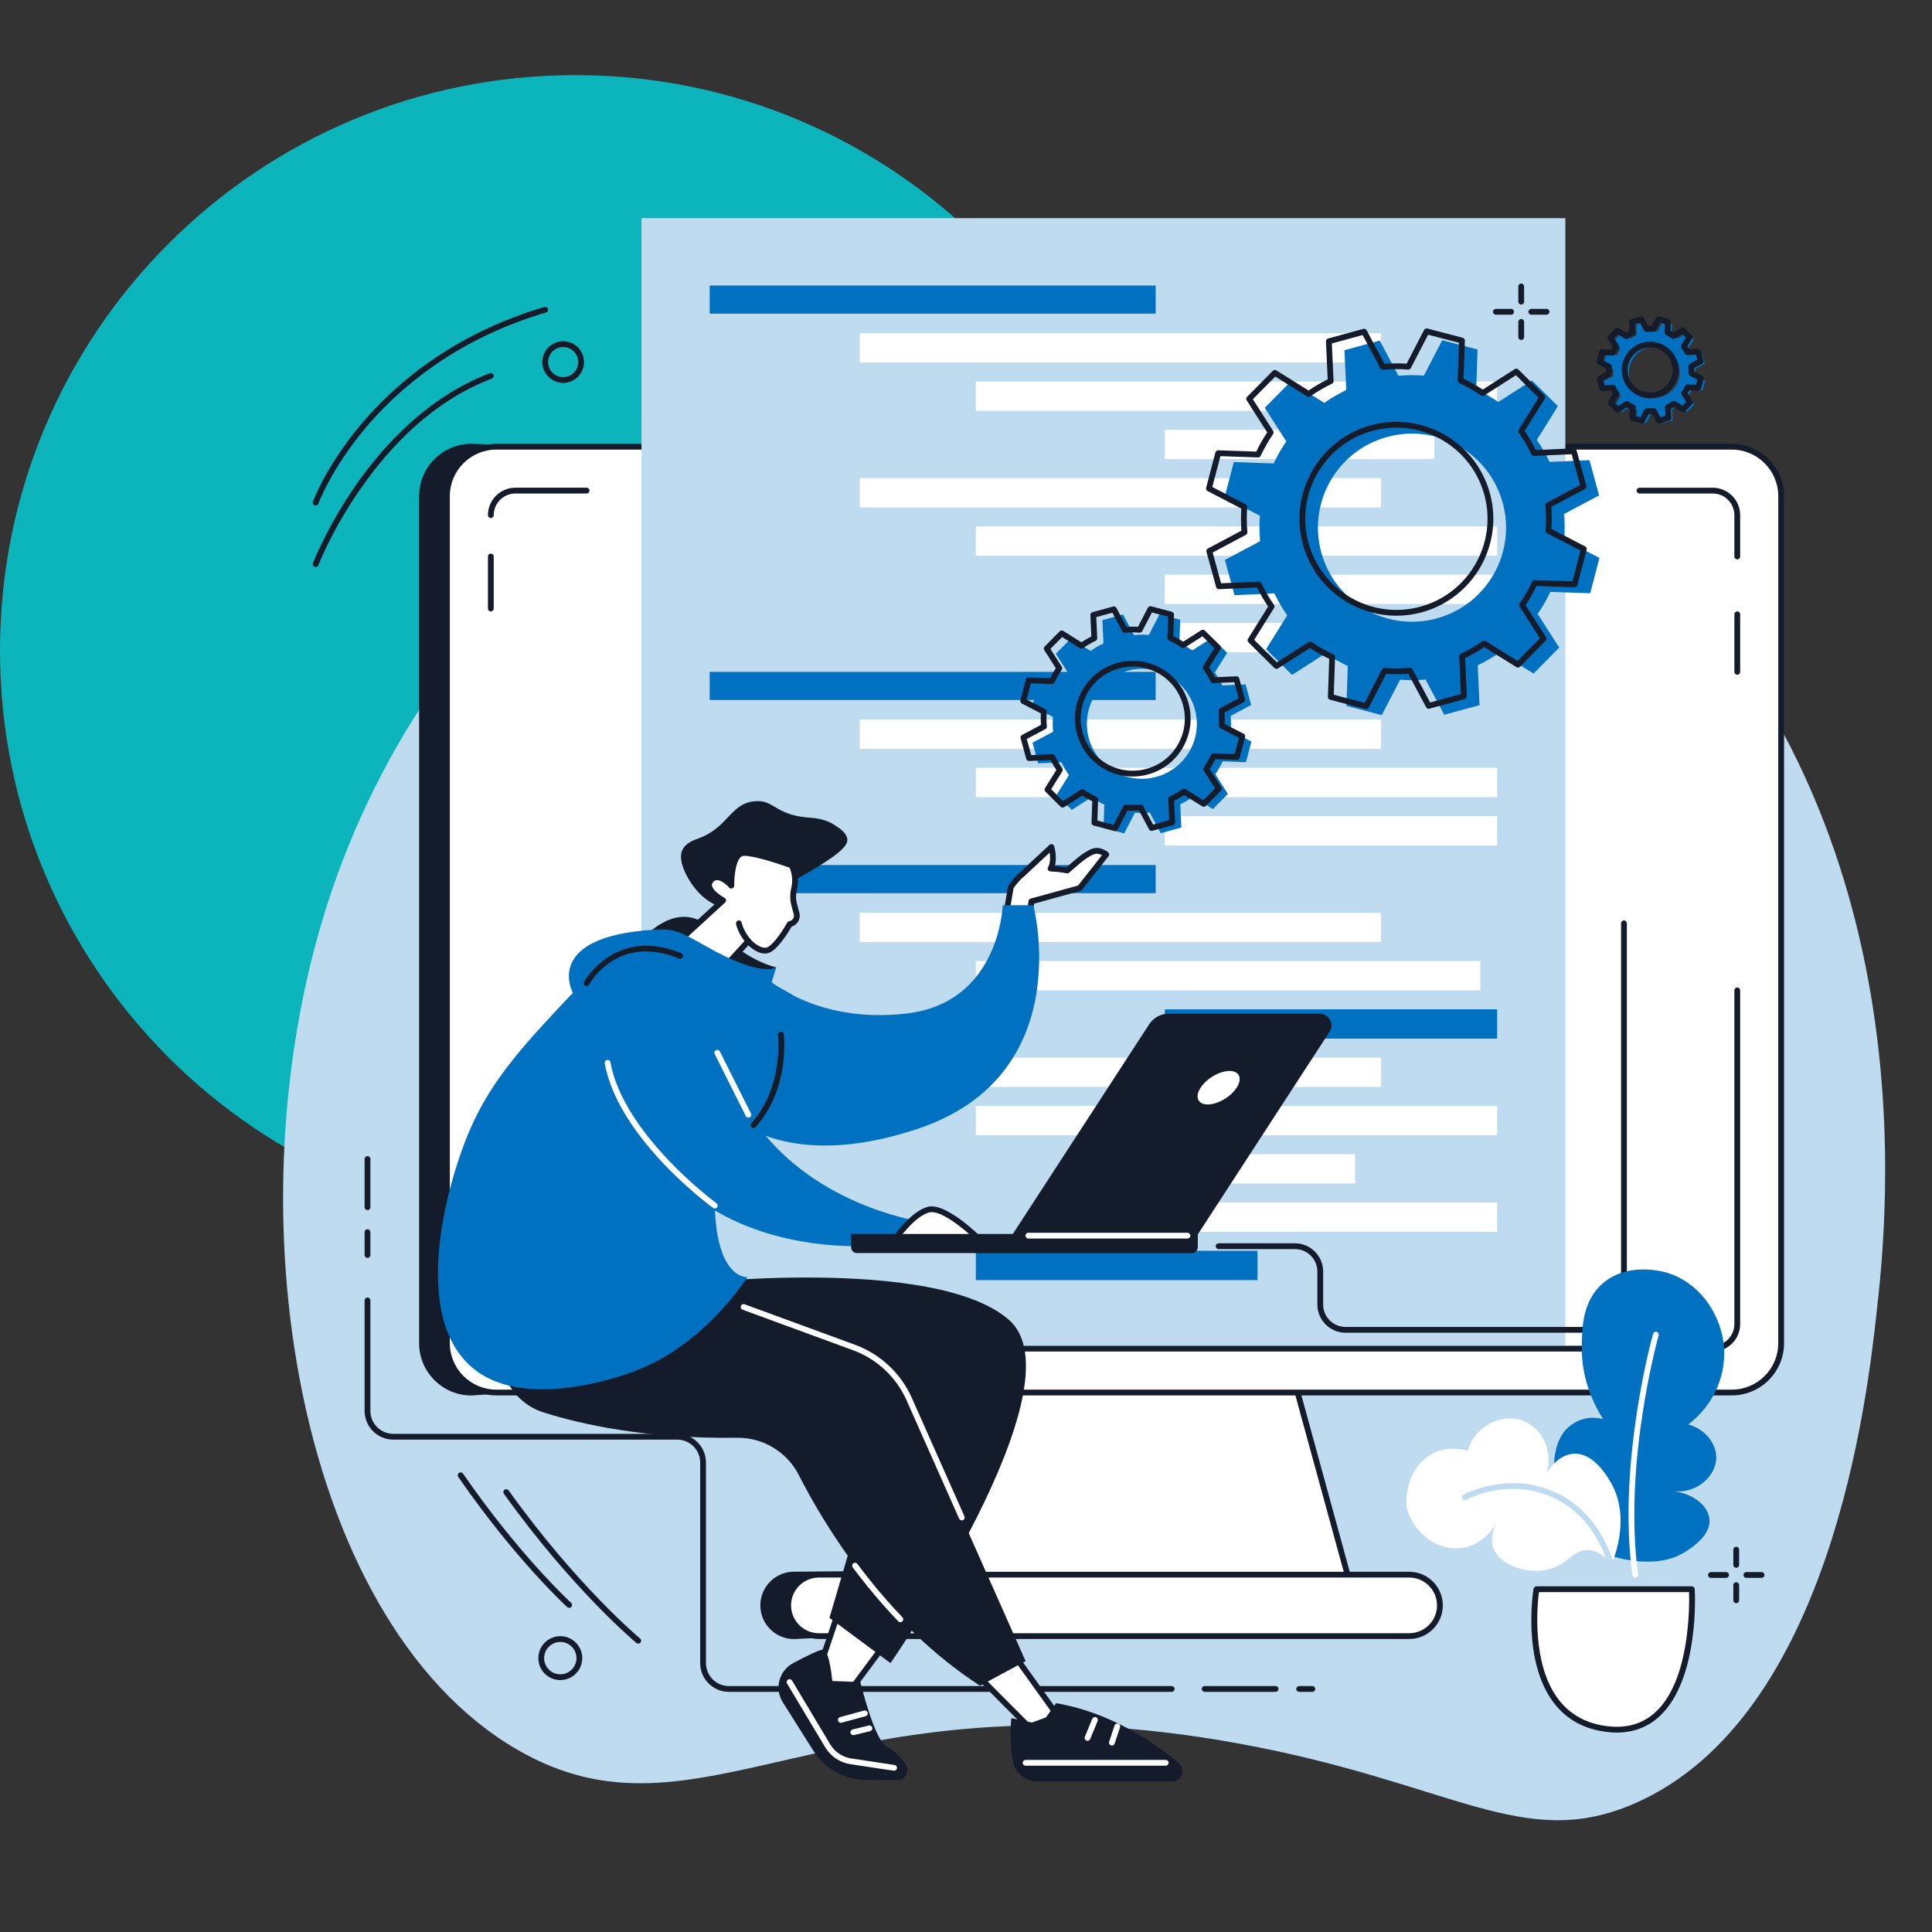 <svg xmlns="http://www.w3.org/2000/svg" xmlns:xlink="http://www.w3.org/1999/xlink" width="1200" zoomAndPan="magnify" viewBox="0 0 900 900" height="1200" preserveAspectRatio="xMidYMid meet" version="1.2"><rect x="0" y="0" width="900" height="900" fill="#333333" stroke="none"/><defs><clipPath id="7a55badec5"><path d="M 0 34.988 L 536.105 34.988 L 536.105 571.094 L 0 571.094 Z M 0 34.988 "/></clipPath><clipPath id="1ecc576c3b"><path d="M 268.055 34.988 C 120.012 34.988 0 155 0 303.043 C 0 451.082 120.012 571.094 268.055 571.094 C 416.094 571.094 536.105 451.082 536.105 303.043 C 536.105 155 416.094 34.988 268.055 34.988 Z M 268.055 34.988 "/></clipPath><clipPath id="a6726586c4"><path d="M 298 101.438 L 730 101.438 L 730 627 L 298 627 Z M 298 101.438 "/></clipPath></defs><g id="d88697815c"><g clip-rule="nonzero" clip-path="url(#7a55badec5)"><g clip-rule="nonzero" clip-path="url(#1ecc576c3b)"><path style=" stroke:none;fill-rule:nonzero;fill:#0cb4bc;fill-opacity:1;" d="M 0 34.988 L 536.105 34.988 L 536.105 571.094 L 0 571.094 Z M 0 34.988 "/></g></g><path style=" stroke:none;fill-rule:nonzero;fill:#bfdbef;fill-opacity:1;" d="M 363.355 184.465 C 345.883 192.062 213.672 252.91 157.465 406.691 C 103.578 554.121 136.398 754.395 240.898 815.027 C 326.586 864.746 385.668 777.172 577.312 812.25 C 676.883 830.477 709.379 862.945 761.676 840.027 C 853.254 799.895 869.953 649.621 874.199 611.434 C 879.09 567.469 899.926 380.027 760.254 250.066 C 649.27 146.785 490.156 129.336 363.355 184.465 "/><path style=" stroke:none;fill-rule:nonzero;fill:#141b2b;fill-opacity:1;" d="M 784.844 228.547 L 219.605 206.723 C 206.16 206.723 195.227 217.656 195.227 231.102 L 195.227 625.695 C 195.227 639.133 206.16 650.074 219.605 650.074 L 423.84 636.238 L 397.621 731.945 L 369.875 732.16 C 361.227 732.16 354.188 739.199 354.188 747.852 C 354.188 756.504 361.227 763.543 369.875 763.543 L 602.227 752.461 C 610.879 752.461 594.684 650.074 594.684 650.074 C 594.684 650.074 798.281 228.547 784.844 228.547 "/><path style=" stroke:none;fill-rule:nonzero;fill:#ffffff;fill-opacity:1;" d="M 591.035 599.625 L 446.898 599.625 L 406.008 748.875 L 631.93 748.875 L 591.035 599.625 "/><path style=" stroke:none;fill-rule:nonzero;fill:#141b2b;fill-opacity:1;" d="M 407.777 747.527 L 630.16 747.527 L 590.008 600.973 L 447.93 600.973 Z M 631.926 750.223 L 406.008 750.223 C 405.59 750.223 405.188 750.027 404.938 749.691 C 404.68 749.359 404.594 748.922 404.707 748.52 L 445.598 599.27 C 445.758 598.68 446.289 598.273 446.898 598.273 L 591.035 598.273 C 591.641 598.273 592.176 598.68 592.336 599.27 L 633.23 748.52 C 633.34 748.922 633.254 749.359 633 749.691 C 632.742 750.027 632.348 750.223 631.926 750.223 "/><path style=" stroke:none;fill-rule:nonzero;fill:#ffffff;fill-opacity:1;" d="M 806.734 208.102 L 231.203 208.102 C 218.5 208.102 208.203 218.395 208.203 231.098 L 208.203 625.695 C 208.203 638.395 218.5 648.691 231.203 648.691 L 806.734 648.691 C 819.438 648.691 829.734 638.395 829.734 625.695 L 829.734 231.098 C 829.734 218.395 819.438 208.102 806.734 208.102 "/><path style=" stroke:none;fill-rule:nonzero;fill:#141b2b;fill-opacity:1;" d="M 231.203 209.449 C 219.266 209.449 209.551 219.16 209.551 231.102 L 209.551 625.695 C 209.551 637.629 219.266 647.344 231.203 647.344 L 806.734 647.344 C 818.668 647.344 828.383 637.629 828.383 625.695 L 828.383 231.102 C 828.383 219.16 818.668 209.449 806.734 209.449 Z M 806.734 650.039 L 231.203 650.039 C 217.777 650.039 206.852 639.117 206.852 625.695 L 206.852 231.102 C 206.852 217.676 217.777 206.754 231.203 206.754 L 806.734 206.754 C 820.16 206.754 831.086 217.676 831.086 231.102 L 831.086 625.695 C 831.086 639.117 820.16 650.039 806.734 650.039 "/><path style=" stroke:none;fill-rule:nonzero;fill:#ffffff;fill-opacity:1;" d="M 656.461 733.539 L 381.473 733.539 C 373.566 733.539 367.16 739.949 367.16 747.852 C 367.16 755.758 373.566 762.164 381.473 762.164 L 656.461 762.164 C 664.359 762.164 670.766 755.758 670.766 747.852 C 670.766 739.949 664.359 733.539 656.461 733.539 "/><path style=" stroke:none;fill-rule:nonzero;fill:#141b2b;fill-opacity:1;" d="M 381.477 734.887 C 374.328 734.887 368.512 740.699 368.512 747.852 C 368.512 755 374.328 760.812 381.477 760.812 L 656.465 760.812 C 663.609 760.812 669.422 755 669.422 747.852 C 669.422 740.699 663.609 734.887 656.465 734.887 Z M 656.465 763.512 L 381.477 763.512 C 372.84 763.512 365.816 756.484 365.816 747.852 C 365.816 739.215 372.84 732.191 381.477 732.191 L 656.465 732.191 C 665.098 732.191 672.125 739.215 672.125 747.852 C 672.125 756.484 665.098 763.512 656.465 763.512 "/><path style=" stroke:none;fill-rule:nonzero;fill:#ffffff;fill-opacity:1;" d="M 228.645 522.004 L 228.645 616.812 C 228.645 623.125 233.766 628.25 240.082 628.25 L 797.855 628.25 C 804.172 628.25 809.289 623.125 809.289 616.812 L 809.289 461.336 L 228.645 522.004 "/><path style=" stroke:none;fill-rule:nonzero;fill:#141b2b;fill-opacity:1;" d="M 797.852 629.598 L 240.082 629.598 C 233.031 629.598 227.297 623.859 227.297 616.812 L 227.297 522.004 C 227.297 521.262 227.898 520.656 228.648 520.656 C 229.391 520.656 229.996 521.262 229.996 522.004 L 229.996 616.812 C 229.996 622.371 234.52 626.898 240.082 626.898 L 797.852 626.898 C 803.414 626.898 807.938 622.371 807.938 616.812 L 807.938 461.34 C 807.938 460.59 808.543 459.992 809.285 459.992 C 810.031 459.992 810.637 460.59 810.637 461.34 L 810.637 616.812 C 810.637 623.859 804.902 629.598 797.852 629.598 "/><path style=" stroke:none;fill-rule:nonzero;fill:#141b2b;fill-opacity:1;" d="M 228.648 284.844 C 227.902 284.844 227.297 284.238 227.297 283.492 L 227.297 259.234 C 227.297 258.488 227.902 257.887 228.648 257.887 C 229.391 257.887 229.996 258.488 229.996 259.234 L 229.996 283.492 C 229.996 284.238 229.391 284.844 228.648 284.844 "/><path style=" stroke:none;fill-rule:nonzero;fill:#ffffff;fill-opacity:1;" d="M 273.254 228.543 L 240.082 228.543 C 233.77 228.543 228.648 233.664 228.648 239.98 L 273.254 228.543 "/><path style=" stroke:none;fill-rule:nonzero;fill:#141b2b;fill-opacity:1;" d="M 228.648 241.328 C 227.902 241.328 227.297 240.723 227.297 239.98 C 227.297 232.93 233.035 227.191 240.082 227.191 L 273.254 227.191 C 274 227.191 274.605 227.797 274.605 228.539 C 274.605 229.289 274 229.891 273.254 229.891 L 240.082 229.891 C 234.52 229.891 229.996 234.418 229.996 239.98 C 229.996 240.723 229.391 241.328 228.648 241.328 "/><path style=" stroke:none;fill-rule:nonzero;fill:#ffffff;fill-opacity:1;" d="M 809.289 259.234 L 809.289 239.984 C 809.289 233.664 804.172 228.547 797.855 228.547 L 763.738 228.547 L 809.289 259.234 "/><path style=" stroke:none;fill-rule:nonzero;fill:#141b2b;fill-opacity:1;" d="M 809.285 260.586 C 808.543 260.586 807.938 259.98 807.938 259.238 L 807.938 239.984 C 807.938 234.418 803.414 229.895 797.852 229.895 L 763.738 229.895 C 762.992 229.895 762.391 229.293 762.391 228.547 C 762.391 227.805 762.992 227.199 763.738 227.199 L 797.852 227.199 C 804.902 227.199 810.637 232.934 810.637 239.984 L 810.637 259.238 C 810.637 259.98 810.031 260.586 809.285 260.586 "/><path style=" stroke:none;fill-rule:nonzero;fill:#141b2b;fill-opacity:1;" d="M 809.285 314.328 C 808.543 314.328 807.938 313.727 807.938 312.98 L 807.938 286.164 C 807.938 285.418 808.543 284.816 809.285 284.816 C 810.031 284.816 810.637 285.418 810.637 286.164 L 810.637 312.98 C 810.637 313.727 810.031 314.328 809.285 314.328 "/><g clip-rule="nonzero" clip-path="url(#a6726586c4)"><path style=" stroke:none;fill-rule:nonzero;fill:#bfdbef;fill-opacity:1;" d="M 729.195 626.75 L 298.828 626.75 L 298.828 101.621 L 729.195 101.621 L 729.195 626.75 "/></g><path style=" stroke:none;fill-rule:nonzero;fill:#0070c0;fill-opacity:1;" d="M 538.359 146.109 L 330.605 146.109 L 330.605 133.004 L 538.359 133.004 L 538.359 146.109 "/><path style=" stroke:none;fill-rule:nonzero;fill:#ffffff;fill-opacity:1;" d="M 643.336 168.875 L 400.492 168.875 L 400.492 155.23 L 643.336 155.23 L 643.336 168.875 "/><path style=" stroke:none;fill-rule:nonzero;fill:#ffffff;fill-opacity:1;" d="M 697.422 191.375 L 454.574 191.375 L 454.574 177.73 L 697.422 177.73 L 697.422 191.375 "/><path style=" stroke:none;fill-rule:nonzero;fill:#ffffff;fill-opacity:1;" d="M 668.141 213.867 L 542.613 213.867 L 542.613 200.223 L 668.141 200.223 L 668.141 213.867 "/><path style=" stroke:none;fill-rule:nonzero;fill:#0070c0;fill-opacity:1;" d="M 538.355 326.09 L 330.605 326.09 L 330.605 312.98 L 538.355 312.98 L 538.355 326.09 "/><path style=" stroke:none;fill-rule:nonzero;fill:#ffffff;fill-opacity:1;" d="M 643.336 348.852 L 400.492 348.852 L 400.492 335.207 L 643.336 335.207 L 643.336 348.852 "/><path style=" stroke:none;fill-rule:nonzero;fill:#ffffff;fill-opacity:1;" d="M 697.422 371.352 L 454.578 371.352 L 454.578 357.703 L 697.422 357.703 L 697.422 371.352 "/><path style=" stroke:none;fill-rule:nonzero;fill:#ffffff;fill-opacity:1;" d="M 697.422 393.848 L 542.613 393.848 L 542.613 380.199 L 697.422 380.199 L 697.422 393.848 "/><path style=" stroke:none;fill-rule:nonzero;fill:#ffffff;fill-opacity:1;" d="M 643.336 236.371 L 400.492 236.371 L 400.492 222.723 L 643.336 222.723 L 643.336 236.371 "/><path style=" stroke:none;fill-rule:nonzero;fill:#ffffff;fill-opacity:1;" d="M 697.418 258.867 L 454.574 258.867 L 454.574 245.223 L 697.418 245.223 L 697.418 258.867 "/><path style=" stroke:none;fill-rule:nonzero;fill:#ffffff;fill-opacity:1;" d="M 638.855 303.859 L 542.613 303.859 L 542.613 290.215 L 638.855 290.215 L 638.855 303.859 "/><path style=" stroke:none;fill-rule:nonzero;fill:#ffffff;fill-opacity:1;" d="M 697.418 281.359 L 542.613 281.359 L 542.613 267.715 L 697.418 267.715 L 697.418 281.359 "/><path style=" stroke:none;fill-rule:nonzero;fill:#0070c0;fill-opacity:1;" d="M 538.359 416.078 L 330.605 416.078 L 330.605 402.965 L 538.359 402.965 L 538.359 416.078 "/><path style=" stroke:none;fill-rule:nonzero;fill:#ffffff;fill-opacity:1;" d="M 643.336 438.836 L 400.492 438.836 L 400.492 425.195 L 643.336 425.195 L 643.336 438.836 "/><path style=" stroke:none;fill-rule:nonzero;fill:#ffffff;fill-opacity:1;" d="M 689.613 461.336 L 454.574 461.336 L 454.574 447.688 L 689.613 447.688 L 689.613 461.336 "/><path style=" stroke:none;fill-rule:nonzero;fill:#0070c0;fill-opacity:1;" d="M 697.422 483.836 L 542.613 483.836 L 542.613 470.188 L 697.422 470.188 L 697.422 483.836 "/><path style=" stroke:none;fill-rule:nonzero;fill:#0070c0;fill-opacity:1;" d="M 585.793 596.316 L 454.578 596.316 L 454.578 582.672 L 585.793 582.672 L 585.793 596.316 "/><path style=" stroke:none;fill-rule:nonzero;fill:#ffffff;fill-opacity:1;" d="M 643.336 506.332 L 400.492 506.332 L 400.492 492.688 L 643.336 492.688 L 643.336 506.332 "/><path style=" stroke:none;fill-rule:nonzero;fill:#ffffff;fill-opacity:1;" d="M 697.422 528.828 L 454.578 528.828 L 454.578 515.184 L 697.422 515.184 L 697.422 528.828 "/><path style=" stroke:none;fill-rule:nonzero;fill:#ffffff;fill-opacity:1;" d="M 697.422 573.82 L 542.613 573.82 L 542.613 560.176 L 697.422 560.176 L 697.422 573.82 "/><path style=" stroke:none;fill-rule:nonzero;fill:#ffffff;fill-opacity:1;" d="M 631.242 551.324 L 542.613 551.324 L 542.613 537.68 L 631.242 537.68 L 631.242 551.324 "/><path style=" stroke:none;fill-rule:nonzero;fill:#141b2b;fill-opacity:1;" d="M 611.348 788.129 L 605.191 788.129 C 604.453 788.129 603.844 787.527 603.844 786.777 C 603.844 786.035 604.453 785.43 605.191 785.43 L 611.348 785.43 C 612.094 785.43 612.695 786.035 612.695 786.777 C 612.695 787.527 612.094 788.129 611.348 788.129 "/><path style=" stroke:none;fill-rule:nonzero;fill:#141b2b;fill-opacity:1;" d="M 594.199 788.129 L 561.176 788.129 C 560.434 788.129 559.824 787.527 559.824 786.777 C 559.824 786.035 560.434 785.43 561.176 785.43 L 594.199 785.43 C 594.941 785.43 595.547 786.035 595.547 786.777 C 595.547 787.527 594.941 788.129 594.199 788.129 "/><path style=" stroke:none;fill-rule:nonzero;fill:#141b2b;fill-opacity:1;" d="M 545.816 788.129 L 339.547 788.129 C 332.172 788.129 326.168 782.125 326.168 774.75 L 326.168 681.316 C 326.168 675.426 321.379 670.633 315.488 670.633 L 183.227 670.633 C 175.848 670.633 169.848 664.637 169.848 657.258 L 169.848 605.773 C 169.848 605.027 170.453 604.422 171.199 604.422 C 171.941 604.422 172.547 605.027 172.547 605.773 L 172.547 657.258 C 172.547 663.145 177.336 667.934 183.227 667.934 L 315.488 667.934 C 322.863 667.934 328.867 673.938 328.867 681.316 L 328.867 774.75 C 328.867 780.641 333.66 785.43 339.547 785.43 L 545.816 785.43 C 546.559 785.43 547.168 786.035 547.168 786.777 C 547.168 787.527 546.559 788.129 545.816 788.129 "/><path style=" stroke:none;fill-rule:nonzero;fill:#141b2b;fill-opacity:1;" d="M 171.199 585.969 C 170.453 585.969 169.848 585.367 169.848 584.621 L 169.848 573.965 C 169.848 573.223 170.453 572.613 171.199 572.613 C 171.941 572.613 172.547 573.223 172.547 573.965 L 172.547 584.621 C 172.547 585.367 171.941 585.969 171.199 585.969 "/><path style=" stroke:none;fill-rule:nonzero;fill:#141b2b;fill-opacity:1;" d="M 171.199 563.711 C 170.453 563.711 169.848 563.105 169.848 562.363 L 169.848 539.91 C 169.848 539.164 170.453 538.559 171.199 538.559 C 171.941 538.559 172.547 539.164 172.547 539.91 L 172.547 562.363 C 172.547 563.105 171.941 563.711 171.199 563.711 "/><path style=" stroke:none;fill-rule:nonzero;fill:#ffffff;fill-opacity:1;" d="M 378.145 785.27 C 380.082 783.312 391.266 748.516 391.266 748.516 L 413.367 764.281 L 389.141 796.855 L 378.145 785.27 "/><path style=" stroke:none;fill-rule:nonzero;fill:#141b2b;fill-opacity:1;" d="M 379.816 785.066 L 389.012 794.766 L 411.465 764.586 L 391.984 750.684 C 389.141 759.496 382.473 779.797 379.816 785.066 Z M 389.141 798.203 C 388.77 798.203 388.418 798.051 388.16 797.781 L 377.168 786.195 C 376.672 785.676 376.676 784.859 377.168 784.344 C 378.609 782.5 385.789 761.148 389.984 748.102 C 390.117 747.691 390.434 747.371 390.844 747.234 C 391.25 747.098 391.703 747.168 392.051 747.414 L 414.156 763.188 C 414.449 763.398 414.648 763.715 414.703 764.074 C 414.758 764.434 414.668 764.801 414.453 765.09 L 390.223 797.656 C 389.984 797.98 389.617 798.176 389.219 798.199 C 389.191 798.199 389.164 798.203 389.141 798.203 "/><path style=" stroke:none;fill-rule:nonzero;fill:#141b2b;fill-opacity:1;" d="M 417.98 829.266 L 403.277 829.18 C 393.555 829.125 384.508 824.18 379.203 816.031 L 364.672 793.016 C 360.652 786.656 362.898 778.234 369.543 774.699 C 375.609 771.477 381.965 768.336 383.453 768.477 C 386.48 768.766 387.699 783.07 387.699 783.07 L 400.797 783.574 C 400.797 783.574 407.266 810.48 412.957 813.539 C 417.105 815.766 420 819.039 421.949 822.023 C 423.984 825.152 421.711 829.293 417.98 829.266 "/><path style=" stroke:none;fill-rule:nonzero;fill:#ffffff;fill-opacity:1;" d="M 416.504 824.875 C 416.434 824.875 416.371 824.867 416.301 824.859 L 396.191 821.832 C 391.266 821.09 386.973 818.215 384.414 813.938 L 366.648 784.258 C 366.266 783.617 366.473 782.789 367.113 782.406 C 367.75 782.023 368.582 782.234 368.961 782.871 L 386.73 812.555 C 388.871 816.137 392.469 818.543 396.594 819.164 L 416.699 822.191 C 417.438 822.305 417.945 822.992 417.832 823.727 C 417.734 824.395 417.156 824.875 416.504 824.875 "/><path style=" stroke:none;fill-rule:nonzero;fill:#ffffff;fill-opacity:1;" d="M 391.684 802.555 C 391.09 802.555 390.543 802.16 390.383 801.562 C 390.188 800.84 390.609 800.098 391.328 799.906 L 402.531 796.855 C 403.25 796.66 403.988 797.082 404.188 797.801 C 404.383 798.523 403.957 799.262 403.238 799.461 L 392.039 802.508 C 391.918 802.539 391.801 802.555 391.684 802.555 "/><path style=" stroke:none;fill-rule:nonzero;fill:#ffffff;fill-opacity:1;" d="M 397.516 808.305 C 396.91 808.305 396.355 807.895 396.207 807.277 C 396.031 806.559 396.473 805.824 397.195 805.648 L 404.707 803.812 C 405.43 803.637 406.16 804.074 406.34 804.801 C 406.516 805.527 406.07 806.258 405.348 806.434 L 397.836 808.27 C 397.73 808.293 397.621 808.305 397.516 808.305 "/><path style=" stroke:none;fill-rule:nonzero;fill:#ffffff;fill-opacity:1;" d="M 453.566 778.629 L 479.23 804.414 L 492.832 799.418 L 469.18 766.43 L 453.566 778.629 "/><path style=" stroke:none;fill-rule:nonzero;fill:#141b2b;fill-opacity:1;" d="M 455.598 778.754 L 479.574 802.852 L 490.707 798.762 L 468.902 768.359 Z M 479.23 805.762 C 478.879 805.762 478.531 805.625 478.27 805.363 L 452.613 779.582 C 452.34 779.309 452.195 778.93 452.223 778.547 C 452.246 778.16 452.434 777.805 452.734 777.57 L 468.348 765.367 C 468.637 765.145 469.004 765.047 469.371 765.094 C 469.734 765.148 470.059 765.348 470.27 765.645 L 493.93 798.633 C 494.176 798.973 494.246 799.414 494.121 799.812 C 493.996 800.219 493.691 800.539 493.297 800.684 L 479.695 805.684 C 479.543 805.734 479.383 805.762 479.23 805.762 "/><path style=" stroke:none;fill-rule:nonzero;fill:#141b2b;fill-opacity:1;" d="M 471.121 800.379 C 471.121 800.379 469.879 811.352 471.988 821.043 C 473.109 826.211 477.762 829.84 483.047 829.84 L 546.031 829.84 C 550.535 829.84 552.57 824.223 549.117 821.332 C 537.922 811.949 517.32 797.625 491.992 793.418 L 484.93 803.305 L 471.121 800.379 "/><path style=" stroke:none;fill-rule:nonzero;fill:#ffffff;fill-opacity:1;" d="M 543.035 822.531 L 477.762 822.531 C 477.016 822.531 476.414 821.926 476.414 821.18 C 476.414 820.441 477.016 819.832 477.762 819.832 L 543.035 819.832 C 543.781 819.832 544.383 820.441 544.383 821.18 C 544.383 821.926 543.781 822.531 543.035 822.531 "/><path style=" stroke:none;fill-rule:nonzero;fill:#ffffff;fill-opacity:1;" d="M 506.613 810.938 C 506.441 810.938 506.27 810.902 506.098 810.832 C 505.41 810.547 505.086 809.762 505.367 809.074 L 508.824 800.691 C 509.105 800.004 509.891 799.676 510.586 799.961 C 511.273 800.246 511.602 801.031 511.316 801.719 L 507.859 810.102 C 507.648 810.621 507.141 810.938 506.613 810.938 "/><path style=" stroke:none;fill-rule:nonzero;fill:#ffffff;fill-opacity:1;" d="M 517.973 813.141 C 517.832 813.141 517.691 813.121 517.551 813.07 C 516.84 812.84 516.457 812.074 516.695 811.367 L 519.191 803.809 C 519.426 803.098 520.191 802.715 520.895 802.953 C 521.605 803.184 521.988 803.945 521.754 804.656 L 519.254 812.215 C 519.066 812.781 518.543 813.141 517.973 813.141 "/><path style=" stroke:none;fill-rule:nonzero;fill:#141b2b;fill-opacity:1;" d="M 317.73 598.203 C 317.73 598.203 435.016 584.551 469.887 614.738 C 504.762 644.93 414.832 774.75 414.832 774.75 L 386.395 753.656 L 413.367 661.906 L 304.957 631.113 L 317.73 598.203 "/><path style=" stroke:none;fill-rule:nonzero;fill:#141b2b;fill-opacity:1;" d="M 253.184 657.953 C 270.219 663.363 300.703 670.352 343.305 669.77 C 355.41 669.605 366.586 676.293 372.086 687.078 C 384.707 711.828 412.02 756.391 456.512 785.27 L 477.762 773.82 L 423.527 651.734 C 418.574 640.586 409.312 631.926 397.863 627.723 L 290.375 588.309 C 290.375 588.309 257.047 578.992 240.703 608.746 C 237.785 614.059 235.805 618.852 234.512 623.137 C 230.086 637.84 238.551 653.309 253.184 657.953 "/><path style=" stroke:none;fill-rule:nonzero;fill:#ffffff;fill-opacity:1;" d="M 448.035 708.254 C 447.52 708.254 447.023 707.953 446.805 707.449 L 422.297 652.281 C 417.516 641.531 408.441 633.043 397.398 628.992 L 345.922 610.113 C 345.223 609.859 344.867 609.082 345.121 608.387 C 345.379 607.684 346.152 607.324 346.852 607.582 L 398.328 626.461 C 410.055 630.758 419.691 639.77 424.762 651.188 L 449.266 706.355 C 449.57 707.035 449.262 707.836 448.582 708.137 C 448.406 708.215 448.219 708.254 448.035 708.254 "/><path style=" stroke:none;fill-rule:nonzero;fill:#ffffff;fill-opacity:1;" d="M 419.422 755.68 C 419.066 755.68 418.715 755.543 418.445 755.266 C 413.508 750.129 408.645 744.609 404.004 738.867 C 403.535 738.289 403.621 737.438 404.203 736.969 C 404.781 736.5 405.629 736.594 406.098 737.172 C 410.695 742.855 415.504 748.312 420.391 753.398 C 420.91 753.934 420.891 754.785 420.355 755.301 C 420.094 755.555 419.754 755.68 419.422 755.68 "/><path style=" stroke:none;fill-rule:nonzero;fill:#ffffff;fill-opacity:1;" d="M 405.051 739.371 C 404.656 739.371 404.27 739.199 404.004 738.867 C 401.719 736.043 399.445 733.113 397.242 730.16 C 396.797 729.566 396.922 728.715 397.52 728.273 C 398.117 727.828 398.961 727.949 399.406 728.551 C 401.586 731.477 403.836 734.379 406.098 737.172 C 406.566 737.754 406.477 738.602 405.898 739.07 C 405.652 739.273 405.348 739.371 405.051 739.371 "/><path style=" stroke:none;fill-rule:nonzero;fill:#141b2b;fill-opacity:1;" d="M 298.762 437.957 C 298.762 437.957 312.73 421.004 327.098 429.457 C 335.477 434.391 342.699 442.75 354.117 447.957 C 358.859 450.121 361.629 450.617 361.629 450.617 C 361.629 450.617 353.754 455.363 331.195 456.148 C 308.633 456.934 298.762 437.957 298.762 437.957 "/><path style=" stroke:none;fill-rule:nonzero;fill:#141b2b;fill-opacity:1;" d="M 338.641 423.184 C 327.156 421.332 320.168 409.941 318.07 403.684 C 316.629 399.383 317.363 397.102 317.816 396.082 C 319.363 392.629 323.293 391.344 324.871 390.773 C 339.449 385.527 339.969 374.492 351.352 373.27 C 360.582 372.273 360.77 379.477 376.066 380.809 C 379.172 381.078 383.914 381.195 388.711 384.293 C 391.004 385.773 394.23 387.855 394.684 390.723 C 395.141 393.625 392.863 397.984 362.836 413.996 C 345.664 423.152 342.508 423.809 338.641 423.184 "/><path style=" stroke:none;fill-rule:nonzero;fill:#ffffff;fill-opacity:1;" d="M 368.891 403.156 C 368.891 403.156 352.117 397.004 346.273 397.344 C 340.43 397.688 340.668 412.555 340.668 412.555 C 340.668 412.555 334.66 405.73 331.105 410.125 C 327.551 414.523 336.875 419.441 336.875 419.441 L 307.391 446.461 L 334.711 453.555 L 348.59 438.43 C 348.59 438.43 353.234 443.793 357.477 442.691 C 361.715 441.586 367.891 430.449 367.891 430.449 C 370.195 430.094 371.676 427.816 371.07 425.566 L 369.992 421.559 C 369.332 419.117 369.301 416.543 369.898 414.09 C 370.691 410.809 370.477 407.363 369.285 404.203 L 368.891 403.156 "/><path style=" stroke:none;fill-rule:nonzero;fill:#141b2b;fill-opacity:1;" d="M 310.129 445.777 L 334.266 452.047 L 347.598 437.516 C 347.855 437.234 348.227 437.086 348.609 437.082 C 348.992 437.09 349.359 437.258 349.609 437.547 C 350.754 438.863 354.34 442.113 357.137 441.383 C 359.816 440.688 364.434 433.906 366.711 429.797 C 366.914 429.43 367.273 429.184 367.684 429.117 C 368.414 429.008 369.039 428.605 369.441 427.984 C 369.848 427.363 369.961 426.633 369.77 425.918 L 368.691 421.906 C 367.977 419.254 367.938 416.438 368.586 413.77 C 369.32 410.742 369.125 407.598 368.023 404.68 L 367.848 404.215 C 362.832 402.406 350.711 398.434 346.352 398.691 C 342.918 398.891 341.949 408.105 342.02 412.535 C 342.027 413.098 341.684 413.609 341.156 413.812 C 340.629 414.02 340.031 413.871 339.656 413.449 C 338.793 412.473 336.098 409.949 333.961 410 C 333.254 410.016 332.68 410.328 332.156 410.973 C 331.715 411.52 331.566 412.059 331.688 412.66 C 332.109 414.711 335.48 417.176 337.508 418.246 C 337.895 418.457 338.156 418.836 338.215 419.273 C 338.27 419.707 338.109 420.141 337.785 420.438 Z M 334.711 454.902 C 334.598 454.902 334.484 454.891 334.371 454.863 L 307.047 447.762 C 306.57 447.641 306.199 447.266 306.078 446.785 C 305.961 446.305 306.113 445.797 306.477 445.465 L 334.629 419.672 C 332.668 418.395 329.625 416.012 329.047 413.207 C 328.762 411.809 329.109 410.453 330.059 409.277 C 331.078 408.02 332.41 407.336 333.91 407.301 C 335.926 407.25 337.934 408.41 339.395 409.543 C 339.68 404.773 340.922 396.305 346.195 395.996 C 352.246 395.637 368.656 401.637 369.355 401.891 C 369.723 402.023 370.012 402.312 370.152 402.68 L 370.547 403.727 C 371.84 407.156 372.07 410.848 371.207 414.406 C 370.668 416.637 370.695 418.988 371.293 421.207 L 372.375 425.219 C 372.762 426.66 372.516 428.203 371.703 429.457 C 371.016 430.512 369.969 431.281 368.773 431.633 C 367.363 434.094 362.062 442.887 357.816 443.996 C 354.117 444.961 350.391 442.059 348.625 440.391 L 335.703 454.469 C 335.445 454.75 335.082 454.902 334.711 454.902 "/><path style=" stroke:none;fill-rule:nonzero;fill:#141b2b;fill-opacity:1;" d="M 348.594 439.781 C 348.211 439.781 347.836 439.621 347.57 439.309 C 343.742 434.852 342.891 430.547 342.859 430.371 C 342.719 429.637 343.203 428.93 343.934 428.793 C 344.664 428.652 345.367 429.133 345.508 429.863 C 345.523 429.93 346.293 433.688 349.613 437.551 C 350.102 438.117 350.035 438.969 349.469 439.453 C 349.215 439.672 348.902 439.781 348.594 439.781 "/><path style=" stroke:none;fill-rule:nonzero;fill:#ffffff;fill-opacity:1;" d="M 470.859 413.332 C 471.445 412.164 474.375 408.68 475.707 407.68 L 489.797 394.578 C 489.797 394.578 491.629 400.891 489.406 404.613 C 493.727 404.758 497.152 405.492 497.152 405.492 C 497.152 405.492 503.586 399.824 505.195 398.844 C 506.797 397.867 508.887 396.32 511.043 396.348 C 513.203 396.375 515.348 398.027 515.348 398.027 L 502.969 413.711 L 480.469 419.902 L 475.793 458.652 L 465.531 444.91 L 470.859 413.332 "/><path style=" stroke:none;fill-rule:nonzero;fill:#141b2b;fill-opacity:1;" d="M 466.957 444.566 L 474.859 455.148 L 479.125 419.746 C 479.191 419.199 479.582 418.75 480.109 418.602 L 502.184 412.527 L 513.348 398.375 C 512.664 398.031 511.809 397.703 511.023 397.695 C 509.605 397.695 507.996 398.668 506.613 399.551 C 506.363 399.703 506.121 399.855 505.895 399.996 C 504.789 400.672 500.598 404.258 498.047 406.508 C 497.723 406.789 497.293 406.902 496.871 406.812 C 496.836 406.805 493.5 406.098 489.359 405.961 C 488.883 405.945 488.449 405.68 488.223 405.262 C 487.996 404.84 488.004 404.332 488.246 403.922 C 489.328 402.109 489.258 399.297 488.961 397.199 L 476.629 408.668 C 476.594 408.699 476.555 408.734 476.52 408.758 C 475.406 409.586 472.824 412.633 472.148 413.777 Z M 475.793 460.004 C 475.371 460.004 474.969 459.805 474.715 459.461 L 464.449 445.719 C 464.23 445.422 464.141 445.047 464.203 444.688 L 469.527 413.109 C 469.551 412.977 469.594 412.848 469.652 412.727 C 470.316 411.406 473.289 407.844 474.84 406.645 L 488.879 393.59 C 489.223 393.273 489.703 393.156 490.156 393.281 C 490.609 393.406 490.961 393.754 491.094 394.203 C 491.164 394.441 492.551 399.344 491.391 403.371 C 493.82 403.543 495.777 403.863 496.762 404.043 C 498.383 402.621 503.047 398.574 504.488 397.695 C 504.707 397.562 504.934 397.418 505.168 397.266 C 506.789 396.246 508.793 394.961 511.059 395 C 513.598 395.031 515.914 396.762 516.168 396.957 C 516.453 397.18 516.637 397.504 516.68 397.863 C 516.727 398.223 516.625 398.582 516.406 398.859 L 504.027 414.547 C 503.848 414.773 503.605 414.934 503.328 415.012 L 481.699 420.961 L 477.133 458.816 C 477.07 459.363 476.672 459.812 476.141 459.957 C 476.027 459.988 475.906 460.004 475.793 460.004 "/><path style=" stroke:none;fill-rule:nonzero;fill:#0070c0;fill-opacity:1;" d="M 355.977 454.742 C 355.977 454.742 378.883 477.203 422.348 472.133 C 465.812 467.059 467.098 421.691 467.098 421.691 L 481.363 421.691 C 481.363 421.691 502.449 500.984 427.23 525.941 C 352.008 550.902 327.52 507.133 327.52 507.133 L 355.977 454.742 "/><path style=" stroke:none;fill-rule:nonzero;fill:#0070c0;fill-opacity:1;" d="M 295.441 638.785 C 295.441 638.785 249.199 657.258 223.102 639.445 C 190.172 616.965 207.352 552.906 219.055 525.941 C 229.395 502.113 245.258 485.344 268.496 460.777 C 275.129 453.766 279.145 450.105 285.266 447.18 C 309.5 435.574 338.895 448.719 353.344 455.188 C 364.32 460.098 372.766 465.551 378.426 469.625 C 378.426 469.625 332.016 526.863 332.957 561.613 C 333.895 596.363 348.18 594.918 348.18 594.918 C 348.18 594.918 328.465 626.574 295.441 638.785 "/><path style=" stroke:none;fill-rule:nonzero;fill:#0070c0;fill-opacity:1;" d="M 333.895 476.473 C 335.219 486.809 338.379 499.953 345.875 513.441 C 369.793 556.484 417.773 566.926 427.246 568.797 L 417.754 579.363 C 417.754 579.363 315.836 596.086 286.277 502.973 C 286.277 502.973 275.055 468.207 300.016 459.617 C 305.211 457.828 312.043 456.789 318.578 459.332 C 329.902 463.742 333.449 474.977 333.895 476.473 "/><path style=" stroke:none;fill-rule:nonzero;fill:#ffffff;fill-opacity:1;" d="M 416.723 577.301 C 417.5 576.84 424.613 565.816 432.426 563.52 C 440.234 561.223 457.234 578.375 457.234 578.375 L 416.723 577.301 "/><path style=" stroke:none;fill-rule:nonzero;fill:#141b2b;fill-opacity:1;" d="M 416.035 576.141 Z M 419.531 576.027 L 453.789 576.93 C 448.043 571.625 437.73 563.359 432.805 564.816 C 427.398 566.402 422.145 572.734 419.531 576.027 Z M 457.234 579.723 C 457.223 579.723 457.207 579.723 457.199 579.723 L 416.691 578.652 C 416.086 578.633 415.57 578.223 415.418 577.641 C 415.281 577.105 415.48 576.551 415.914 576.227 C 416.07 576.059 416.52 575.492 416.914 574.984 C 419.465 571.75 425.441 564.168 432.043 562.227 C 440.387 559.773 456.395 575.609 458.191 577.422 C 458.578 577.816 458.688 578.402 458.473 578.906 C 458.258 579.402 457.773 579.723 457.234 579.723 "/><path style=" stroke:none;fill-rule:nonzero;fill:#0070c0;fill-opacity:1;" d="M 266.871 462.496 C 266.871 462.496 252.246 436.238 304.957 433.062 C 313.664 432.539 316.48 433.715 328.754 440.727 C 355.102 455.793 361.629 450.617 361.629 450.617 L 355.977 468.809 L 266.871 462.496 "/><path style=" stroke:none;fill-rule:nonzero;fill:#141b2b;fill-opacity:1;" d="M 273.254 459.348 C 273.035 459.348 272.812 459.297 272.609 459.188 C 271.957 458.828 271.715 458.012 272.07 457.355 C 272.211 457.094 286.633 431.379 317.336 444.043 C 318.023 444.328 318.352 445.113 318.066 445.805 C 317.785 446.492 316.992 446.82 316.305 446.535 C 287.879 434.812 274.973 457.672 274.438 458.648 C 274.195 459.098 273.73 459.348 273.254 459.348 "/><path style=" stroke:none;fill-rule:nonzero;fill:#ffffff;fill-opacity:1;" d="M 332.953 562.965 C 332.68 562.965 332.402 562.879 332.16 562.703 C 330.363 561.391 288.035 530.129 281.711 495.344 C 281.578 494.609 282.062 493.91 282.793 493.773 C 283.527 493.645 284.23 494.129 284.363 494.863 C 290.496 528.594 333.32 560.211 333.754 560.527 C 334.355 560.961 334.484 561.805 334.047 562.41 C 333.781 562.773 333.371 562.965 332.953 562.965 "/><path style=" stroke:none;fill-rule:nonzero;fill:#141b2b;fill-opacity:1;" d="M 351.023 525.43 C 350.703 525.43 350.383 525.32 350.125 525.086 C 349.57 524.59 349.52 523.738 350.02 523.184 C 365.16 506.246 362.441 482.32 362.41 482.082 C 362.32 481.34 362.848 480.668 363.586 480.578 C 364.328 480.488 365 481.016 365.09 481.75 C 365.215 482.777 368.004 507.109 352.027 524.98 C 351.762 525.277 351.395 525.43 351.023 525.43 "/><path style=" stroke:none;fill-rule:nonzero;fill:#ffffff;fill-opacity:1;" d="M 348.617 520.633 C 348.125 520.633 347.648 520.359 347.41 519.887 L 332.938 491.016 C 332.602 490.352 332.871 489.539 333.539 489.207 C 334.203 488.871 335.012 489.141 335.348 489.805 L 349.824 518.676 C 350.156 519.344 349.891 520.156 349.223 520.488 C 349.027 520.582 348.82 520.633 348.617 520.633 "/><path style=" stroke:none;fill-rule:nonzero;fill:#141b2b;fill-opacity:1;" d="M 557.664 575.52 L 471.371 575.52 L 535.344 477.129 C 537.344 474.055 540.824 472.191 544.57 472.191 L 614.605 472.191 C 619.055 472.191 621.754 476.953 619.379 480.602 L 557.664 575.52 "/><path style=" stroke:none;fill-rule:nonzero;fill:#ffffff;fill-opacity:1;" d="M 576.074 506.691 C 573.27 511.008 567.242 514.5 562.605 514.5 C 557.973 514.5 556.488 511.008 559.289 506.691 C 562.094 502.379 568.125 498.887 572.762 498.887 C 577.395 498.887 578.879 502.379 576.074 506.691 "/><path style=" stroke:none;fill-rule:nonzero;fill:#141b2b;fill-opacity:1;" d="M 555.203 583.738 L 399.246 583.738 C 397.711 583.738 396.469 582.492 396.469 580.957 L 396.469 574.816 L 557.98 574.816 L 557.98 580.957 C 557.98 582.492 556.734 583.738 555.203 583.738 "/><path style=" stroke:none;fill-rule:nonzero;fill:#ffffff;fill-opacity:1;" d="M 553.176 576.957 L 479.066 576.957 C 478.324 576.957 477.715 576.355 477.715 575.609 C 477.715 574.863 478.324 574.262 479.066 574.262 L 553.176 574.262 C 553.926 574.262 554.527 574.863 554.527 575.609 C 554.527 576.355 553.926 576.957 553.176 576.957 "/><path style=" stroke:none;fill-rule:nonzero;fill:#0070c0;fill-opacity:1;" d="M 538.691 361.887 C 525.047 365.621 510.965 357.59 507.23 343.957 C 503.496 330.316 511.527 316.234 525.16 312.5 C 538.801 308.766 552.883 316.797 556.621 330.43 C 560.355 344.07 552.324 358.152 538.691 361.887 Z M 582.863 328.402 L 580.234 318.809 L 569.387 319.301 C 568.383 317.191 567.211 315.188 565.895 313.312 L 571.645 304.109 L 564.574 297.117 L 555.418 302.973 C 553.512 301.664 551.504 300.52 549.41 299.543 L 549.777 288.688 L 540.16 286.164 L 535.168 295.793 C 532.887 295.613 530.566 295.637 528.242 295.844 L 523.133 286.258 L 513.543 288.883 L 514.035 299.734 C 511.922 300.742 509.922 301.906 508.047 303.223 L 498.844 297.477 L 491.848 304.551 L 497.703 313.699 C 496.398 315.605 495.25 317.617 494.273 319.711 L 483.418 319.34 L 480.895 328.957 L 490.531 333.949 C 490.352 336.234 490.367 338.551 490.578 340.883 L 480.988 345.984 L 483.617 355.578 L 494.465 355.086 C 495.473 357.195 496.637 359.195 497.957 361.07 L 492.207 370.273 L 499.277 377.27 L 508.434 371.414 C 510.34 372.719 512.348 373.867 514.441 374.84 L 514.07 385.703 L 523.691 388.223 L 528.684 378.59 C 530.965 378.773 533.285 378.75 535.613 378.539 L 540.719 388.129 L 550.309 385.504 L 549.816 374.652 C 551.93 373.645 553.934 372.48 555.809 371.168 L 565.012 376.91 L 572.004 369.84 L 566.145 360.688 C 567.457 358.781 568.598 356.77 569.57 354.676 L 580.434 355.047 L 582.957 345.43 L 573.324 340.434 C 573.504 338.152 573.484 335.836 573.273 333.508 L 582.863 328.402 "/><path style=" stroke:none;fill-rule:nonzero;fill:#141b2b;fill-opacity:1;" d="M 527.711 310.508 C 525.562 310.508 523.398 310.793 521.27 311.379 C 515.02 313.09 509.812 317.133 506.605 322.762 C 503.395 328.391 502.57 334.926 504.285 341.176 C 505.988 347.422 510.035 352.633 515.66 355.844 C 521.289 359.051 527.832 359.875 534.082 358.164 C 540.324 356.453 545.535 352.41 548.746 346.785 C 551.953 341.156 552.777 334.617 551.062 328.367 C 549.355 322.121 545.316 316.91 539.688 313.703 C 535.98 311.586 531.871 310.508 527.711 310.508 Z M 534.438 359.465 L 534.445 359.465 Z M 527.629 361.734 C 523.008 361.734 518.449 360.535 514.324 358.184 C 508.074 354.621 503.582 348.832 501.68 341.891 C 499.781 334.949 500.695 327.68 504.258 321.422 C 507.824 315.168 513.613 310.68 520.559 308.777 C 527.496 306.875 534.77 307.793 541.02 311.359 C 547.273 314.926 551.766 320.711 553.668 327.652 C 555.57 334.598 554.648 341.863 551.09 348.121 C 547.523 354.371 541.734 358.867 534.789 360.766 C 532.422 361.414 530.02 361.734 527.629 361.734 Z M 511.207 382.25 L 518.738 384.223 L 523.234 375.547 C 523.484 375.066 524.004 374.781 524.535 374.824 C 526.73 374.992 528.984 374.98 531.238 374.773 C 531.773 374.727 532.297 375.004 532.551 375.488 L 537.145 384.121 L 544.66 382.062 L 544.215 372.293 C 544.195 371.75 544.496 371.246 544.984 371.012 C 547.031 370.035 548.98 368.902 550.773 367.641 C 551.219 367.328 551.805 367.309 552.266 367.598 L 560.555 372.773 L 566.027 367.234 L 560.762 358.988 C 560.469 358.531 560.473 357.945 560.781 357.5 C 562.047 355.664 563.156 353.707 564.098 351.684 C 564.328 351.191 564.809 350.879 565.367 350.902 L 575.148 351.242 L 577.121 343.707 L 568.453 339.211 C 567.969 338.961 567.684 338.449 567.727 337.906 C 567.898 335.719 567.879 333.461 567.676 331.203 C 567.625 330.668 567.91 330.145 568.383 329.891 L 577.027 325.297 L 574.969 317.781 L 565.191 318.23 C 564.625 318.246 564.145 317.949 563.914 317.461 C 562.941 315.414 561.805 313.469 560.543 311.668 C 560.23 311.223 560.215 310.637 560.5 310.18 L 565.676 301.891 L 560.137 296.414 L 551.891 301.688 C 551.434 301.98 550.848 301.965 550.406 301.66 C 548.562 300.402 546.605 299.289 544.582 298.344 C 544.094 298.117 543.785 297.617 543.809 297.078 L 544.145 287.297 L 536.605 285.324 L 532.109 293.996 C 531.867 294.477 531.375 294.766 530.812 294.719 C 528.613 294.547 526.363 294.562 524.105 294.766 C 523.57 294.816 523.051 294.535 522.797 294.059 L 518.203 285.422 L 510.684 287.48 L 511.133 297.25 C 511.152 297.793 510.852 298.297 510.363 298.531 C 508.32 299.504 506.375 300.641 504.574 301.906 C 504.129 302.215 503.539 302.234 503.078 301.945 L 494.789 296.77 L 489.316 302.305 L 494.586 310.551 C 494.879 311.008 494.871 311.594 494.562 312.043 C 493.305 313.883 492.188 315.84 491.25 317.859 C 491.02 318.352 490.523 318.66 489.98 318.641 L 480.195 318.305 L 478.223 325.836 L 486.895 330.332 C 487.379 330.582 487.66 331.094 487.625 331.637 C 487.453 333.824 487.469 336.082 487.672 338.336 C 487.719 338.879 487.438 339.395 486.957 339.652 L 478.32 344.246 L 480.379 351.758 L 490.152 351.316 C 490.68 351.289 491.203 351.594 491.434 352.082 C 492.406 354.129 493.543 356.078 494.805 357.875 C 495.117 358.316 495.133 358.902 494.848 359.363 L 489.672 367.656 L 495.211 373.133 L 503.453 367.855 C 503.91 367.562 504.5 367.578 504.945 367.883 C 506.781 369.141 508.742 370.258 510.762 371.199 C 511.25 371.426 511.562 371.926 511.543 372.469 Z M 519.438 387.152 C 519.324 387.152 519.211 387.137 519.098 387.105 L 509.477 384.582 C 508.867 384.422 508.449 383.863 508.469 383.234 L 508.812 373.258 C 507.211 372.473 505.66 371.582 504.164 370.602 L 495.754 375.984 C 495.223 376.324 494.527 376.25 494.078 375.805 L 487.008 368.812 C 486.566 368.371 486.48 367.676 486.809 367.137 L 492.09 358.684 C 491.105 357.215 490.203 355.664 489.391 354.051 L 479.43 354.504 C 478.773 354.527 478.227 354.121 478.062 353.512 L 475.438 343.918 C 475.27 343.309 475.547 342.668 476.105 342.371 L 484.91 337.684 C 484.785 335.883 484.773 334.086 484.871 332.32 L 476.023 327.734 C 475.469 327.445 475.18 326.805 475.34 326.199 L 477.859 316.574 C 478.02 315.965 478.59 315.539 479.211 315.57 L 489.188 315.914 C 489.977 314.312 490.863 312.754 491.84 311.266 L 486.461 302.852 C 486.121 302.324 486.195 301.625 486.641 301.176 L 493.633 294.105 C 494.078 293.66 494.77 293.578 495.305 293.914 L 503.758 299.188 C 505.227 298.203 506.785 297.297 508.391 296.488 L 507.941 286.523 C 507.914 285.895 508.324 285.324 508.93 285.164 L 518.523 282.535 C 519.137 282.367 519.777 282.648 520.074 283.203 L 524.762 292.012 C 526.562 291.887 528.355 291.871 530.125 291.973 L 534.711 283.121 C 535.004 282.562 535.641 282.277 536.25 282.438 L 545.871 284.961 C 546.48 285.121 546.898 285.68 546.875 286.312 L 546.535 296.285 C 548.137 297.074 549.691 297.961 551.184 298.938 L 559.594 293.559 C 560.125 293.219 560.824 293.293 561.27 293.734 L 568.336 300.73 C 568.789 301.176 568.867 301.871 568.531 302.406 L 563.258 310.859 C 564.242 312.328 565.145 313.883 565.949 315.492 L 575.918 315.039 C 576.543 315.016 577.117 315.422 577.281 316.031 L 579.91 325.625 C 580.078 326.23 579.801 326.875 579.246 327.172 L 570.434 331.859 C 570.562 333.66 570.578 335.457 570.477 337.223 L 579.324 341.809 C 579.883 342.102 580.168 342.738 580.012 343.352 L 577.488 352.969 C 577.328 353.578 576.758 354 576.137 353.973 L 566.156 353.629 C 565.375 355.23 564.488 356.789 563.508 358.281 L 568.887 366.691 C 569.223 367.219 569.148 367.918 568.707 368.363 L 561.715 375.441 C 561.27 375.883 560.578 375.965 560.043 375.633 L 551.586 370.355 C 550.121 371.34 548.566 372.238 546.953 373.055 L 547.402 383.02 C 547.434 383.652 547.02 384.215 546.414 384.383 L 536.824 387.008 C 536.211 387.176 535.57 386.898 535.273 386.34 L 530.586 377.531 C 528.781 377.656 526.988 377.672 525.223 377.57 L 520.637 386.422 C 520.402 386.879 519.934 387.152 519.438 387.152 "/><path style=" stroke:none;fill-rule:nonzero;fill:#0070c0;fill-opacity:1;" d="M 773.793 184.887 C 767.477 186.617 760.961 182.902 759.234 176.59 C 757.508 170.277 761.219 163.762 767.539 162.035 C 773.844 160.305 780.359 164.023 782.09 170.336 C 783.816 176.641 780.098 183.164 773.793 184.887 Z M 794.23 169.395 L 793.012 164.953 L 787.992 165.188 C 787.531 164.207 786.996 163.281 786.379 162.41 L 789.035 158.152 L 785.77 154.918 L 781.531 157.625 C 780.652 157.02 779.719 156.492 778.754 156.043 L 778.922 151.016 L 774.473 149.848 L 772.16 154.309 C 771.105 154.227 770.035 154.23 768.957 154.328 L 766.598 149.891 L 762.156 151.109 L 762.383 156.129 C 761.406 156.594 760.477 157.133 759.613 157.742 L 755.355 155.086 L 752.121 158.355 L 754.828 162.59 C 754.219 163.477 753.691 164.402 753.242 165.375 L 748.219 165.199 L 747.047 169.656 L 751.508 171.961 C 751.422 173.016 751.434 174.09 751.531 175.168 L 747.094 177.531 L 748.305 181.969 L 753.328 181.738 C 753.797 182.715 754.336 183.645 754.941 184.508 L 752.281 188.77 L 755.559 192.008 L 759.793 189.293 C 760.672 189.902 761.605 190.43 762.578 190.883 L 762.398 195.906 L 766.852 197.074 L 769.16 192.617 C 770.215 192.699 771.289 192.688 772.367 192.598 L 774.73 197.027 L 779.168 195.816 L 778.938 190.793 C 779.914 190.328 780.848 189.793 781.711 189.18 L 785.973 191.84 L 789.207 188.566 L 786.496 184.336 C 787.102 183.449 787.633 182.52 788.086 181.551 L 793.109 181.723 L 794.273 177.27 L 789.812 174.961 C 789.902 173.91 789.891 172.832 789.793 171.758 L 794.23 169.395 "/><path style=" stroke:none;fill-rule:nonzero;fill:#141b2b;fill-opacity:1;" d="M 768.691 161.844 C 767.773 161.844 766.848 161.965 765.922 162.215 C 763.215 162.957 760.961 164.707 759.574 167.141 C 758.184 169.578 757.824 172.41 758.566 175.113 C 760.094 180.695 765.891 184 771.465 182.469 C 774.168 181.727 776.426 179.977 777.812 177.543 C 779.199 175.105 779.559 172.277 778.82 169.57 C 777.543 164.914 773.305 161.844 768.691 161.844 Z M 771.82 183.766 L 771.832 183.766 Z M 768.699 185.539 C 762.898 185.539 757.566 181.684 755.965 175.828 C 755.035 172.43 755.484 168.871 757.23 165.809 C 758.973 162.746 761.812 160.547 765.207 159.613 C 772.23 157.695 779.496 161.844 781.418 168.855 C 782.352 172.254 781.906 175.812 780.156 178.879 C 778.41 181.941 775.578 184.137 772.18 185.07 C 771.02 185.391 769.848 185.539 768.699 185.539 Z M 761.812 193.758 L 764.18 194.375 L 765.996 190.879 C 766.246 190.395 766.758 190.109 767.297 190.156 C 768.273 190.23 769.273 190.223 770.281 190.129 C 770.816 190.082 771.336 190.359 771.59 190.844 L 773.445 194.324 L 775.801 193.684 L 775.621 189.738 C 775.602 189.195 775.898 188.691 776.398 188.457 C 777.305 188.023 778.168 187.52 778.961 186.961 C 779.41 186.648 779.996 186.633 780.457 186.918 L 783.801 189.004 L 785.52 187.27 L 783.391 183.941 C 783.102 183.484 783.113 182.898 783.414 182.453 C 783.98 181.633 784.473 180.758 784.887 179.867 C 785.117 179.371 785.598 179.066 786.16 179.082 L 790.105 179.219 L 790.727 176.855 L 787.227 175.039 C 786.746 174.793 786.461 174.277 786.504 173.738 C 786.582 172.762 786.574 171.758 786.48 170.758 C 786.43 170.215 786.711 169.699 787.188 169.449 L 790.68 167.594 L 790.027 165.23 L 786.086 165.41 C 785.52 165.438 785.043 165.133 784.809 164.645 C 784.375 163.73 783.867 162.863 783.309 162.07 C 782.992 161.625 782.98 161.043 783.27 160.578 L 785.355 157.238 L 783.613 155.516 L 780.289 157.645 C 779.832 157.934 779.246 157.926 778.805 157.621 C 777.98 157.062 777.113 156.562 776.215 156.145 C 775.723 155.918 775.414 155.414 775.43 154.875 L 775.57 150.926 L 773.207 150.309 L 771.391 153.805 C 771.137 154.289 770.641 154.578 770.09 154.531 C 769.113 154.453 768.113 154.465 767.105 154.551 C 766.559 154.602 766.051 154.32 765.797 153.844 L 763.945 150.359 L 761.582 151.004 L 761.762 154.945 C 761.789 155.492 761.484 155.992 760.996 156.223 C 760.09 156.664 759.223 157.164 758.422 157.73 C 757.98 158.039 757.387 158.055 756.93 157.766 L 753.59 155.684 L 751.867 157.418 L 753.996 160.746 C 754.289 161.199 754.277 161.793 753.969 162.238 C 753.41 163.055 752.914 163.922 752.496 164.82 C 752.27 165.312 751.816 165.621 751.227 165.602 L 747.277 165.469 L 746.656 167.828 L 750.156 169.648 C 750.641 169.895 750.93 170.406 750.883 170.945 C 750.805 171.922 750.816 172.926 750.906 173.93 C 750.953 174.469 750.672 174.988 750.195 175.238 L 746.707 177.094 L 747.355 179.453 L 751.305 179.273 C 751.859 179.242 752.344 179.551 752.582 180.039 C 753.012 180.953 753.516 181.82 754.074 182.617 C 754.391 183.059 754.406 183.645 754.117 184.105 L 752.031 187.449 L 753.773 189.168 L 757.094 187.043 C 757.551 186.75 758.137 186.762 758.582 187.062 C 759.402 187.629 760.273 188.121 761.172 188.543 C 761.664 188.77 761.969 189.266 761.953 189.809 Z M 764.887 197.301 C 764.773 197.301 764.66 197.285 764.539 197.262 L 760.09 196.09 C 759.484 195.93 759.062 195.371 759.086 194.738 L 759.227 190.586 C 758.746 190.34 758.277 190.066 757.812 189.785 L 754.316 192.023 C 753.785 192.363 753.09 192.289 752.637 191.844 L 749.367 188.609 C 748.922 188.168 748.84 187.469 749.172 186.934 L 751.371 183.418 C 751.082 182.961 750.805 182.488 750.551 182.008 L 746.402 182.195 C 745.777 182.227 745.203 181.816 745.039 181.203 L 743.82 176.77 C 743.656 176.156 743.93 175.516 744.488 175.219 L 748.156 173.266 C 748.129 172.723 748.125 172.18 748.141 171.641 L 744.457 169.73 C 743.898 169.441 743.617 168.801 743.777 168.188 L 744.941 163.738 C 745.102 163.129 745.664 162.711 746.297 162.73 L 750.445 162.875 C 750.699 162.398 750.965 161.922 751.25 161.461 L 749.012 157.965 C 748.676 157.43 748.746 156.738 749.188 156.285 L 752.43 153.016 C 752.867 152.57 753.562 152.488 754.102 152.82 L 757.621 155.02 C 758.074 154.727 758.551 154.453 759.027 154.195 L 758.84 150.047 C 758.809 149.422 759.227 148.852 759.832 148.688 L 764.27 147.469 C 764.879 147.305 765.523 147.582 765.82 148.141 L 767.766 151.805 C 768.312 151.777 768.859 151.773 769.398 151.793 L 771.309 148.105 C 771.594 147.547 772.238 147.266 772.844 147.426 L 777.301 148.598 C 777.906 148.754 778.324 149.312 778.301 149.945 L 778.156 154.094 C 778.641 154.348 779.113 154.613 779.574 154.898 L 783.07 152.66 C 783.605 152.324 784.297 152.395 784.75 152.84 L 788.016 156.078 C 788.469 156.516 788.547 157.215 788.215 157.75 L 786.02 161.27 C 786.312 161.727 786.582 162.191 786.84 162.68 L 790.984 162.488 C 791.613 162.457 792.18 162.871 792.352 163.48 L 793.562 167.918 C 793.73 168.527 793.453 169.168 792.895 169.465 L 789.234 171.418 C 789.254 171.961 789.258 172.508 789.242 173.047 L 792.93 174.957 C 793.484 175.242 793.77 175.887 793.609 176.496 L 792.441 180.949 C 792.281 181.555 791.715 181.977 791.09 181.949 L 786.941 181.812 C 786.684 182.289 786.418 182.762 786.137 183.223 L 788.371 186.719 C 788.715 187.254 788.641 187.945 788.195 188.398 L 784.961 191.668 C 784.516 192.117 783.82 192.199 783.285 191.863 L 779.77 189.668 C 779.312 189.961 778.844 190.23 778.359 190.488 L 778.547 194.637 C 778.574 195.262 778.16 195.828 777.559 196 L 773.117 197.215 C 772.504 197.379 771.867 197.102 771.574 196.547 L 769.617 192.883 C 769.074 192.906 768.531 192.91 767.992 192.891 L 766.082 196.574 C 765.844 197.031 765.375 197.301 764.887 197.301 "/><path style=" stroke:none;fill-rule:nonzero;fill:#0070c0;fill-opacity:1;" d="M 669.332 288.062 C 645.996 294.449 621.898 280.711 615.508 257.375 C 609.117 234.039 622.855 209.941 646.191 203.551 C 669.531 197.164 693.629 210.902 700.016 234.234 C 706.41 257.57 692.668 281.668 669.332 288.062 Z M 744.922 230.766 L 740.43 214.352 L 721.859 215.191 C 720.137 211.578 718.145 208.148 715.898 204.945 L 725.723 189.199 L 713.629 177.23 L 697.965 187.25 C 694.699 185.008 691.258 183.051 687.672 181.383 L 688.312 162.801 L 671.852 158.484 L 663.309 174.969 C 659.402 174.66 655.438 174.691 651.449 175.051 L 642.723 158.645 L 626.305 163.141 L 627.152 181.707 C 623.535 183.43 620.105 185.418 616.902 187.676 L 601.152 177.844 L 589.188 189.945 L 599.203 205.609 C 596.965 208.871 595.004 212.309 593.336 215.895 L 574.762 215.25 L 570.445 231.715 L 586.922 240.258 C 586.617 244.164 586.648 248.129 587.008 252.117 L 570.602 260.848 L 575.094 277.262 L 593.664 276.422 C 595.383 280.031 597.379 283.465 599.629 286.664 L 589.801 302.414 L 601.902 314.383 L 617.559 304.363 C 620.824 306.602 624.266 308.562 627.848 310.23 L 627.211 328.812 L 643.676 333.125 L 652.215 316.645 C 656.121 316.953 660.09 316.922 664.07 316.559 L 672.809 332.965 L 689.219 328.473 L 688.379 309.906 C 691.988 308.184 695.414 306.191 698.621 303.938 L 714.371 313.77 L 726.344 301.668 L 716.32 286.004 C 718.559 282.742 720.52 279.305 722.188 275.715 L 740.77 276.359 L 745.086 259.898 L 728.598 251.352 C 728.906 247.445 728.875 243.484 728.516 239.496 L 744.922 230.766 "/><path style=" stroke:none;fill-rule:nonzero;fill:#141b2b;fill-opacity:1;" d="M 650.48 199.191 C 646.777 199.191 643.02 199.684 639.277 200.703 C 616.695 206.887 603.352 230.289 609.535 252.871 C 615.715 275.457 639.121 288.797 661.703 282.609 L 662.062 283.91 L 661.703 282.609 C 684.289 276.43 697.625 253.023 691.445 230.445 C 686.281 211.602 669.137 199.191 650.48 199.191 Z M 650.5 286.824 C 630.66 286.824 612.422 273.625 606.934 253.586 C 600.359 229.57 614.547 204.68 638.566 198.102 C 662.586 191.527 687.469 205.715 694.043 229.734 C 700.625 253.75 686.438 278.637 662.418 285.211 C 658.438 286.305 654.438 286.824 650.5 286.824 Z M 621.32 323.633 L 635.699 327.398 L 643.746 311.875 C 643.992 311.395 644.512 311.109 645.047 311.152 C 648.852 311.453 652.766 311.422 656.68 311.07 C 657.215 311.02 657.734 311.301 657.992 311.777 L 666.219 327.234 L 680.547 323.309 L 679.754 305.816 C 679.73 305.277 680.035 304.773 680.523 304.539 C 684.074 302.848 687.453 300.879 690.578 298.688 C 691.02 298.375 691.605 298.359 692.066 298.645 L 706.898 307.906 L 717.348 297.34 L 707.91 282.586 C 707.621 282.129 707.633 281.543 707.938 281.098 C 710.125 277.91 712.062 274.512 713.691 271.004 C 713.918 270.512 714.391 270.203 714.961 270.223 L 732.465 270.824 L 736.234 256.453 L 720.703 248.402 C 720.223 248.152 719.945 247.641 719.984 247.098 C 720.281 243.293 720.254 239.383 719.898 235.469 C 719.852 234.93 720.133 234.414 720.605 234.156 L 736.066 225.934 L 732.145 211.594 L 714.648 212.391 C 714.074 212.418 713.605 212.117 713.367 211.625 C 711.676 208.07 709.711 204.691 707.52 201.574 C 707.203 201.129 707.195 200.543 707.477 200.086 L 716.734 185.246 L 706.172 174.797 L 691.414 184.234 C 690.957 184.527 690.371 184.52 689.93 184.215 C 686.73 182.02 683.34 180.086 679.832 178.453 C 679.344 178.23 679.035 177.73 679.055 177.184 L 679.656 159.68 L 665.285 155.918 L 657.234 171.441 C 656.984 171.922 656.484 172.207 655.93 172.168 C 652.125 171.867 648.211 171.895 644.301 172.246 C 643.766 172.297 643.242 172.02 642.992 171.539 L 634.762 156.078 L 620.426 160.008 L 621.223 177.5 C 621.25 178.039 620.949 178.547 620.453 178.777 C 616.91 180.465 613.527 182.434 610.402 184.629 C 609.961 184.941 609.371 184.957 608.918 184.672 L 594.082 175.41 L 583.629 185.977 L 593.066 200.734 C 593.359 201.188 593.348 201.773 593.039 202.223 C 590.855 205.41 588.918 208.805 587.289 212.316 C 587.059 212.805 586.598 213.117 586.016 213.094 L 568.512 212.488 L 564.746 226.867 L 580.273 234.914 C 580.754 235.164 581.039 235.672 580.992 236.215 C 580.699 240.02 580.723 243.938 581.082 247.848 C 581.133 248.391 580.848 248.902 580.371 249.16 L 564.914 257.387 L 568.836 271.723 L 586.328 270.926 C 586.883 270.902 587.379 271.203 587.609 271.691 C 589.297 275.242 591.27 278.621 593.465 281.742 C 593.773 282.188 593.789 282.773 593.504 283.23 L 584.242 298.066 L 594.805 308.52 L 609.566 299.082 C 610.02 298.789 610.605 298.797 611.055 299.105 C 614.242 301.293 617.637 303.23 621.148 304.863 C 621.637 305.086 621.941 305.586 621.922 306.129 Z M 636.402 330.328 C 636.285 330.328 636.172 330.312 636.062 330.281 L 619.59 325.969 C 618.984 325.809 618.566 325.246 618.594 324.617 L 619.199 306.922 C 616.113 305.438 613.113 303.73 610.27 301.832 L 595.352 311.371 C 594.82 311.711 594.125 311.637 593.676 311.191 L 581.574 299.227 C 581.133 298.781 581.051 298.09 581.383 297.555 L 590.746 282.559 C 588.832 279.762 587.094 276.773 585.562 273.66 L 567.887 274.465 C 567.262 274.484 566.688 274.082 566.523 273.469 L 562.027 257.059 C 561.855 256.453 562.137 255.809 562.695 255.512 L 578.316 247.195 C 578.047 243.738 578.023 240.285 578.246 236.898 L 562.547 228.762 C 561.992 228.477 561.703 227.836 561.863 227.227 L 566.18 210.766 C 566.34 210.152 566.906 209.734 567.531 209.758 L 585.227 210.367 C 586.707 207.281 588.414 204.281 590.316 201.438 L 580.781 186.523 C 580.438 185.992 580.508 185.293 580.953 184.844 L 592.922 172.746 C 593.359 172.297 594.059 172.219 594.598 172.555 L 609.59 181.914 C 612.387 180 615.375 178.262 618.488 176.73 L 617.684 159.055 C 617.66 158.422 618.066 157.855 618.672 157.691 L 635.086 153.195 C 635.703 153.031 636.34 153.305 636.637 153.863 L 644.949 169.488 C 648.414 169.219 651.867 169.191 655.246 169.414 L 663.383 153.719 C 663.672 153.16 664.316 152.871 664.922 153.031 L 681.387 157.352 C 681.992 157.508 682.41 158.07 682.391 158.695 L 681.777 176.395 C 684.863 177.875 687.863 179.582 690.707 181.484 L 705.625 171.945 C 706.16 171.605 706.852 171.68 707.301 172.121 L 719.402 184.09 C 719.852 184.535 719.934 185.227 719.598 185.762 L 710.238 200.758 C 712.145 203.551 713.883 206.543 715.414 209.656 L 733.098 208.852 C 733.723 208.82 734.297 209.234 734.457 209.844 L 738.953 226.258 C 739.121 226.867 738.84 227.508 738.289 227.805 L 722.66 236.121 C 722.934 239.582 722.957 243.035 722.734 246.414 L 738.43 254.551 C 738.992 254.84 739.277 255.484 739.113 256.09 L 734.801 272.555 C 734.641 273.16 734.113 273.582 733.449 273.559 L 715.758 272.953 C 714.27 276.035 712.562 279.031 710.664 281.879 L 720.203 296.793 C 720.539 297.324 720.469 298.023 720.023 298.469 L 708.059 310.57 C 707.617 311.02 706.918 311.102 706.383 310.766 L 691.391 301.406 C 688.594 303.316 685.609 305.051 682.488 306.582 L 683.297 324.266 C 683.324 324.891 682.914 325.457 682.309 325.625 L 665.891 330.121 C 665.281 330.289 664.637 330.012 664.34 329.457 L 656.027 313.828 C 652.57 314.098 649.113 314.125 645.73 313.906 L 637.602 329.598 C 637.363 330.051 636.891 330.328 636.402 330.328 "/><path style=" stroke:none;fill-rule:nonzero;fill:#141b2b;fill-opacity:1;" d="M 744.719 620.836 L 626.816 620.836 C 619.57 620.836 613.676 614.938 613.676 607.695 L 613.676 592.316 C 613.676 586.562 608.996 581.879 603.234 581.879 L 567.684 581.879 C 566.941 581.879 566.336 581.273 566.336 580.527 C 566.336 579.785 566.941 579.18 567.684 579.18 L 603.234 579.18 C 610.48 579.18 616.375 585.074 616.375 592.316 L 616.375 607.695 C 616.375 613.449 621.055 618.137 626.816 618.137 L 744.719 618.137 C 750.473 618.137 755.16 613.449 755.16 607.695 L 755.16 430.117 C 755.16 429.375 755.766 428.766 756.508 428.766 C 757.25 428.766 757.859 429.375 757.859 430.117 L 757.859 607.695 C 757.859 614.938 751.965 620.836 744.719 620.836 "/><path style=" stroke:none;fill-rule:nonzero;fill:#ffffff;fill-opacity:1;" d="M 788.125 740.32 L 715.719 740.32 C 715.719 740.32 705.797 800.691 749.008 805.516 C 792.223 810.336 788.125 740.32 788.125 740.32 "/><path style=" stroke:none;fill-rule:nonzero;fill:#141b2b;fill-opacity:1;" d="M 716.898 741.668 C 716.129 747.555 713.41 775.039 725.922 791.547 C 731.43 798.824 739.25 803.07 749.156 804.172 C 758.121 805.172 765.633 802.859 771.488 797.309 C 787.164 782.434 787.027 748.637 786.828 741.668 Z M 753.152 807.098 C 751.758 807.098 750.328 807.02 748.859 806.855 C 738.188 805.664 729.742 801.059 723.766 793.168 C 709.059 773.762 714.168 741.465 714.391 740.098 C 714.496 739.445 715.062 738.969 715.723 738.969 L 788.125 738.969 C 788.84 738.969 789.43 739.523 789.473 740.238 C 789.57 741.934 791.684 781.863 773.348 799.262 C 767.852 804.473 761.078 807.098 753.152 807.098 "/><path style=" stroke:none;fill-rule:nonzero;fill:#0070c0;fill-opacity:1;" d="M 765.746 727.445 C 769.699 727.559 778.133 727.691 786.066 722.281 C 789.008 720.281 797.07 714.785 796.316 707.566 C 795.672 701.371 788.727 695.664 779.309 694.641 C 790.48 695.965 799.477 687.59 799.492 678.934 C 799.5 672.305 794.242 665.719 786.473 663.543 C 798.516 654.441 804.844 639.77 802.844 625.211 C 800.898 611.051 791.094 597.109 776.289 592.805 C 774.422 592.262 758.344 587.859 746.758 597.73 C 737.035 606.012 736.926 618.863 736.852 627.625 C 736.723 643.215 742.98 655.062 746.758 661.004 C 745.973 660.949 737.973 658.324 730.5 664.961 C 722.891 671.723 722.516 687.27 726.227 693.426 C 730.109 699.863 739.465 698.504 741.141 698.969 C 734.133 705.152 734.383 710.305 734.457 711.273 C 735.25 721.332 753.48 727.09 765.746 727.445 "/><path style=" stroke:none;fill-rule:nonzero;fill:#ffffff;fill-opacity:1;" d="M 761.742 734.938 C 761.078 734.938 760.496 734.441 760.406 733.766 C 753.289 681.18 769.902 621.922 770.07 621.332 C 770.273 620.613 771.023 620.199 771.738 620.402 C 772.457 620.605 772.871 621.352 772.668 622.07 C 772.5 622.656 756.035 681.383 763.086 733.406 C 763.18 734.145 762.66 734.82 761.926 734.922 C 761.863 734.934 761.801 734.938 761.742 734.938 "/><path style=" stroke:none;fill-rule:nonzero;fill:#ffffff;fill-opacity:1;" d="M 750.758 728.699 C 752.402 724.68 759.52 706.102 750.285 690.445 C 748.383 687.227 742.031 676.461 732.809 677.223 C 725.934 677.789 721.598 684.426 720.641 685.965 C 723.414 675.867 718.438 665.641 710.141 662.105 C 700.332 657.934 687.301 663.707 683.691 675.805 C 681.27 675.117 674.719 673.629 668.105 676.75 C 659.402 680.859 654.164 691.266 655.355 702.723 C 658.98 715.02 670.207 722.543 680.855 721.145 C 692.426 719.625 697.945 708.273 698.336 707.449 C 696.527 710.281 693.883 715.551 695.496 720.672 C 698.223 729.277 711.758 733.543 721.473 731.066 C 730.492 728.758 733.102 721.434 740.367 722.09 C 745.145 722.523 748.695 726.121 750.758 728.699 "/><path style=" stroke:none;fill-rule:nonzero;fill:#bfdbef;fill-opacity:1;" d="M 751.477 734.152 C 750.836 734.152 750.266 733.691 750.148 733.039 C 749.957 731.93 745.07 705.746 720.66 696.465 C 703.133 689.805 687.383 696.477 682.973 698.68 C 682.305 699.012 681.492 698.742 681.164 698.074 C 680.832 697.41 681.094 696.598 681.762 696.27 C 686.426 693.938 703.07 686.891 721.617 693.945 C 747.441 703.766 752.602 731.398 752.809 732.57 C 752.938 733.301 752.449 734.004 751.715 734.133 C 751.637 734.145 751.559 734.152 751.477 734.152 "/><path style=" stroke:none;fill-rule:nonzero;fill:#141b2b;fill-opacity:1;" d="M 262.34 161.641 C 258.473 161.641 255.324 164.785 255.324 168.656 C 255.324 172.523 258.473 175.672 262.34 175.672 C 266.207 175.672 269.355 172.523 269.355 168.656 C 269.355 164.785 266.207 161.641 262.34 161.641 Z M 262.34 178.371 C 256.984 178.371 252.625 174.012 252.625 168.656 C 252.625 163.297 256.984 158.945 262.34 158.945 C 267.695 158.945 272.051 163.297 272.051 168.656 C 272.051 174.012 267.695 178.371 262.34 178.371 "/><path style=" stroke:none;fill-rule:nonzero;fill:#141b2b;fill-opacity:1;" d="M 808.805 730.324 C 808.055 730.324 807.453 729.719 807.453 728.973 L 807.453 721.887 C 807.453 721.141 808.055 720.535 808.805 720.535 C 809.547 720.535 810.152 721.141 810.152 721.887 L 810.152 728.973 C 810.152 729.719 809.547 730.324 808.805 730.324 "/><path style=" stroke:none;fill-rule:nonzero;fill:#141b2b;fill-opacity:1;" d="M 808.805 746.84 C 808.055 746.84 807.453 746.234 807.453 745.492 L 807.453 738.402 C 807.453 737.652 808.055 737.051 808.805 737.051 C 809.547 737.051 810.152 737.652 810.152 738.402 L 810.152 745.492 C 810.152 746.234 809.547 746.84 808.805 746.84 "/><path style=" stroke:none;fill-rule:nonzero;fill:#141b2b;fill-opacity:1;" d="M 804.09 735.039 L 797 735.039 C 796.258 735.039 795.652 734.43 795.652 733.688 C 795.652 732.941 796.258 732.34 797 732.34 L 804.09 732.34 C 804.836 732.34 805.441 732.941 805.441 733.688 C 805.441 734.43 804.836 735.039 804.09 735.039 "/><path style=" stroke:none;fill-rule:nonzero;fill:#141b2b;fill-opacity:1;" d="M 820.609 735.035 L 813.516 735.035 C 812.777 735.035 812.168 734.43 812.168 733.688 C 812.168 732.941 812.777 732.34 813.516 732.34 L 820.609 732.34 C 821.355 732.34 821.957 732.941 821.957 733.688 C 821.957 734.43 821.355 735.035 820.609 735.035 "/><path style=" stroke:none;fill-rule:nonzero;fill:#141b2b;fill-opacity:1;" d="M 708.641 141.871 C 707.898 141.871 707.289 141.27 707.289 140.523 L 707.289 133.434 C 707.289 132.691 707.898 132.086 708.641 132.086 C 709.387 132.086 709.988 132.691 709.988 133.434 L 709.988 140.523 C 709.988 141.27 709.387 141.871 708.641 141.871 "/><path style=" stroke:none;fill-rule:nonzero;fill:#141b2b;fill-opacity:1;" d="M 708.637 158.387 C 707.898 158.387 707.289 157.781 707.289 157.039 L 707.289 149.949 C 707.289 149.207 707.898 148.602 708.637 148.602 C 709.387 148.602 709.992 149.207 709.992 149.949 L 709.992 157.039 C 709.992 157.781 709.387 158.387 708.637 158.387 "/><path style=" stroke:none;fill-rule:nonzero;fill:#141b2b;fill-opacity:1;" d="M 703.922 146.586 L 696.836 146.586 C 696.086 146.586 695.484 145.984 695.484 145.242 C 695.484 144.492 696.086 143.891 696.836 143.891 L 703.922 143.891 C 704.668 143.891 705.273 144.492 705.273 145.242 C 705.273 145.984 704.668 146.586 703.922 146.586 "/><path style=" stroke:none;fill-rule:nonzero;fill:#141b2b;fill-opacity:1;" d="M 720.438 146.586 L 713.352 146.586 C 712.605 146.586 712.004 145.984 712.004 145.242 C 712.004 144.492 712.605 143.891 713.352 143.891 L 720.438 143.891 C 721.184 143.891 721.785 144.492 721.785 145.242 C 721.785 145.984 721.184 146.586 720.438 146.586 "/><path style=" stroke:none;fill-rule:nonzero;fill:#141b2b;fill-opacity:1;" d="M 261.008 764.891 C 256.855 764.891 253.477 768.27 253.477 772.422 C 253.477 776.574 256.855 779.953 261.008 779.953 C 265.16 779.953 268.539 776.574 268.539 772.422 C 268.539 768.27 265.16 764.891 261.008 764.891 Z M 261.008 782.652 C 255.367 782.652 250.781 778.062 250.781 772.422 C 250.781 766.781 255.367 762.191 261.008 762.191 C 266.648 762.191 271.238 766.781 271.238 772.422 C 271.238 778.062 266.648 782.652 261.008 782.652 "/><path style=" stroke:none;fill-rule:nonzero;fill:#141b2b;fill-opacity:1;" d="M 297.312 765.664 C 297.012 765.664 296.707 765.562 296.453 765.355 C 296.16 765.117 266.645 740.469 234.727 695.844 C 234.293 695.242 234.434 694.398 235.039 693.965 C 235.645 693.527 236.488 693.672 236.922 694.277 C 268.621 738.586 297.883 763.035 298.176 763.281 C 298.75 763.754 298.828 764.605 298.352 765.18 C 298.086 765.504 297.703 765.664 297.312 765.664 "/><path style=" stroke:none;fill-rule:nonzero;fill:#141b2b;fill-opacity:1;" d="M 220.109 696.406 C 219.688 696.406 219.277 696.215 219.012 695.848 C 217.148 693.273 215.285 690.637 213.469 688.012 C 213.047 687.398 213.199 686.562 213.812 686.137 C 214.422 685.711 215.266 685.863 215.688 686.477 C 217.492 689.086 219.348 691.707 221.199 694.27 C 221.637 694.875 221.5 695.719 220.895 696.156 C 220.656 696.324 220.383 696.406 220.109 696.406 "/><path style=" stroke:none;fill-rule:nonzero;fill:#141b2b;fill-opacity:1;" d="M 265.148 749.008 C 264.824 749.008 264.5 748.895 264.242 748.656 C 264.035 748.477 243.453 729.672 219.012 695.848 C 218.574 695.246 218.715 694.402 219.316 693.965 C 219.918 693.527 220.762 693.668 221.199 694.27 C 245.461 727.844 265.852 746.477 266.055 746.66 C 266.605 747.164 266.648 748.016 266.148 748.57 C 265.883 748.863 265.516 749.008 265.148 749.008 "/><path style=" stroke:none;fill-rule:nonzero;fill:#141b2b;fill-opacity:1;" d="M 147.035 264.137 C 146.875 264.137 146.711 264.105 146.555 264.043 C 145.859 263.777 145.512 263 145.777 262.305 C 145.84 262.137 152.344 245.309 165.66 226.125 C 177.977 208.383 198.82 184.91 228.172 173.84 C 228.867 173.578 229.648 173.934 229.906 174.629 C 230.172 175.324 229.82 176.105 229.121 176.363 C 174.133 197.105 148.547 262.609 148.297 263.27 C 148.09 263.805 147.578 264.137 147.035 264.137 "/><path style=" stroke:none;fill-rule:nonzero;fill:#141b2b;fill-opacity:1;" d="M 147.035 235.5 C 146.883 235.5 146.727 235.477 146.574 235.418 C 145.875 235.164 145.516 234.391 145.77 233.695 C 146.016 233.02 151.965 216.914 168.266 197.551 C 183.285 179.703 210.281 155.75 253.594 142.98 C 254.309 142.77 255.059 143.176 255.27 143.895 C 255.48 144.605 255.07 145.355 254.355 145.566 C 211.688 158.152 185.109 181.727 170.328 199.285 C 154.336 218.285 148.363 234.453 148.305 234.613 C 148.105 235.16 147.586 235.5 147.035 235.5 "/></g></svg>